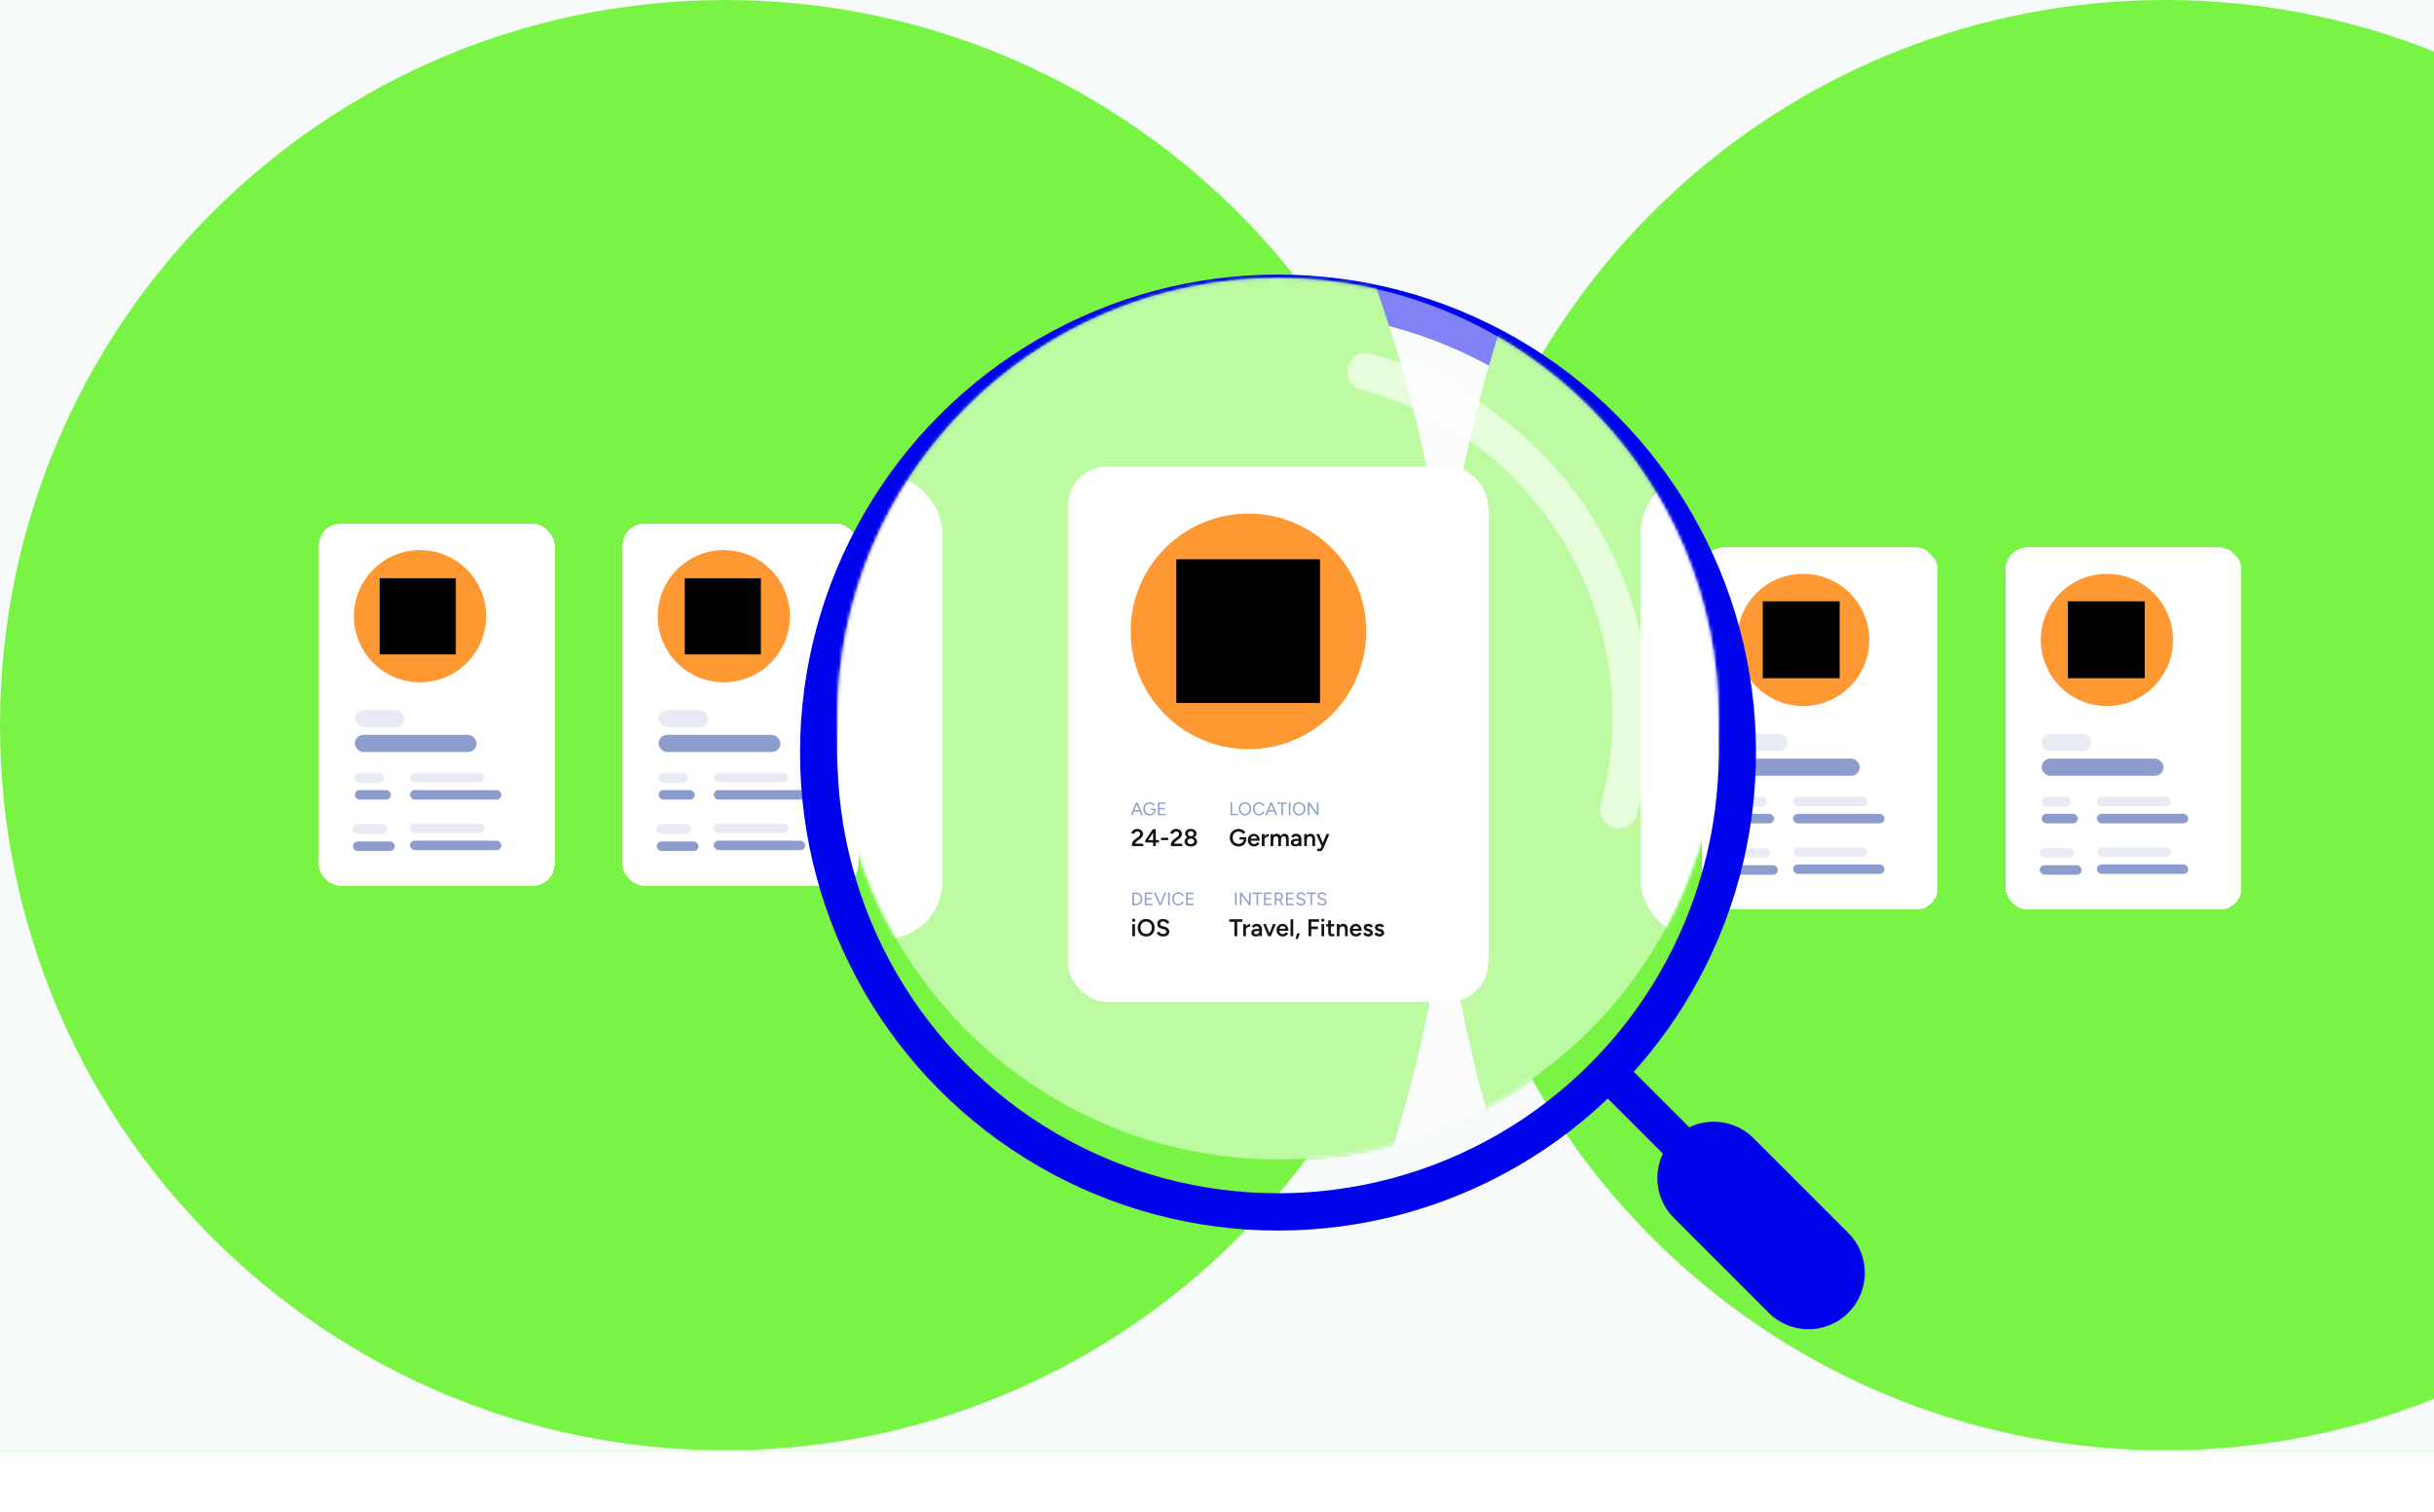 <svg width="718" height="446" viewBox="0 0 718 446" fill="none" xmlns="http://www.w3.org/2000/svg">
<rect width="718" height="428" fill="#7AF444"/>
<g filter="url(#filter0_d_1662_6252)">
<rect x="94" y="152" width="69.614" height="106.864" rx="6.502" fill="white" shape-rendering="crispEdges"/>
<circle cx="123.902" cy="179.302" r="19.5" fill="#FD9833"/>
<path d="M111.996 190.567H134.458V168.106H111.996V190.567Z" fill="black"/>
<rect opacity="0.2" x="104.66" y="207.012" width="14.598" height="5.053" rx="2.527" fill="#8C9CCC"/>
<rect x="104.66" y="214.311" width="35.932" height="5.053" rx="2.527" fill="#8C9CCC"/>
<rect opacity="0.2" x="104.66" y="225.54" width="8.626" height="2.986" rx="1.493" fill="#8C9CCC"/>
<rect x="104.66" y="230.593" width="10.668" height="2.807" rx="1.404" fill="#8C9CCC"/>
<rect opacity="0.2" x="120.945" y="225.54" width="21.896" height="2.807" rx="1.404" fill="#8C9CCC"/>
<rect x="120.945" y="230.593" width="26.949" height="2.807" rx="1.404" fill="#8C9CCC"/>
<rect opacity="0.2" x="120.945" y="240.454" width="21.896" height="2.807" rx="1.404" fill="#8C9CCC"/>
<rect x="120.945" y="245.507" width="26.949" height="2.807" rx="1.404" fill="#8C9CCC"/>
<rect opacity="0.2" x="104.098" y="240.699" width="10.106" height="2.807" rx="1.404" fill="#8C9CCC"/>
<rect x="104.098" y="245.752" width="12.352" height="2.807" rx="1.404" fill="#8C9CCC"/>
</g>
<g filter="url(#filter1_d_1662_6252)">
<rect x="183.613" y="152" width="69.614" height="106.864" rx="6.502" fill="white" shape-rendering="crispEdges"/>
<circle cx="213.516" cy="179.302" r="19.5" fill="#FD9833"/>
<path d="M201.992 190.572H224.454V168.111H201.992V190.572Z" fill="black"/>
<rect opacity="0.2" x="194.273" y="207.012" width="14.598" height="5.053" rx="2.527" fill="#8C9CCC"/>
<rect x="194.273" y="214.311" width="35.932" height="5.053" rx="2.527" fill="#8C9CCC"/>
<rect opacity="0.2" x="194.273" y="225.54" width="8.626" height="2.986" rx="1.493" fill="#8C9CCC"/>
<rect x="194.273" y="230.593" width="10.668" height="2.807" rx="1.404" fill="#8C9CCC"/>
<rect opacity="0.2" x="210.559" y="225.54" width="21.896" height="2.807" rx="1.404" fill="#8C9CCC"/>
<rect x="210.559" y="230.593" width="26.949" height="2.807" rx="1.404" fill="#8C9CCC"/>
<rect opacity="0.2" x="210.559" y="240.454" width="21.896" height="2.807" rx="1.404" fill="#8C9CCC"/>
<rect x="210.559" y="245.507" width="26.949" height="2.807" rx="1.404" fill="#8C9CCC"/>
<rect opacity="0.2" x="193.711" y="240.699" width="10.106" height="2.807" rx="1.404" fill="#8C9CCC"/>
<rect x="193.711" y="245.752" width="12.352" height="2.807" rx="1.404" fill="#8C9CCC"/>
</g>
<path fill-rule="evenodd" clip-rule="evenodd" d="M718 0H0V213.851C0.035 95.739 95.794 0.001 213.914 0.001C323.357 0.001 413.604 82.189 426.3 188.212C438.997 82.189 529.243 0.001 638.686 0.001C666.709 0.001 693.474 5.389 718 15.186V0ZM718 412.643C693.474 422.441 666.709 427.829 638.686 427.829C529.243 427.829 438.997 345.641 426.3 239.618C413.604 345.641 323.357 427.829 213.914 427.829C95.794 427.829 0.035 332.091 0 213.979V428H718V412.643Z" fill="#F7FAFA"/>
<g filter="url(#filter2_d_1662_6252)">
<g filter="url(#filter3_d_1662_6252)">
<rect x="502" y="152" width="69.614" height="106.874" rx="6.502" fill="white" shape-rendering="crispEdges"/>
<circle cx="531.902" cy="179.302" r="19.5" fill="#FD9833"/>
<path d="M519.996 190.587H542.671V167.913H519.996V190.587Z" fill="black"/>
<rect opacity="0.2" x="512.66" y="207.022" width="14.598" height="5.053" rx="2.527" fill="#8C9CCC"/>
<rect x="512.66" y="214.321" width="35.932" height="5.053" rx="2.527" fill="#8C9CCC"/>
<rect opacity="0.2" x="512.66" y="225.55" width="8.626" height="2.986" rx="1.493" fill="#8C9CCC"/>
<rect x="512.66" y="230.603" width="10.668" height="2.807" rx="1.404" fill="#8C9CCC"/>
<rect opacity="0.2" x="528.945" y="225.55" width="21.896" height="2.807" rx="1.404" fill="#8C9CCC"/>
<rect x="528.945" y="230.603" width="26.949" height="2.807" rx="1.404" fill="#8C9CCC"/>
<rect opacity="0.2" x="528.945" y="240.464" width="21.896" height="2.807" rx="1.404" fill="#8C9CCC"/>
<rect x="528.945" y="245.517" width="26.949" height="2.807" rx="1.404" fill="#8C9CCC"/>
<rect opacity="0.2" x="512.098" y="240.709" width="10.106" height="2.807" rx="1.404" fill="#8C9CCC"/>
<rect x="512.098" y="245.762" width="12.352" height="2.807" rx="1.404" fill="#8C9CCC"/>
</g>
<g filter="url(#filter4_d_1662_6252)">
<rect x="591.613" y="152.005" width="69.614" height="106.864" rx="6.502" fill="white" shape-rendering="crispEdges"/>
<circle cx="621.516" cy="179.307" r="19.5" fill="#FD9833"/>
<path d="M609.992 190.587H632.667V167.913H609.992V190.587Z" fill="black"/>
<rect opacity="0.2" x="602.273" y="207.017" width="14.598" height="5.053" rx="2.527" fill="#8C9CCC"/>
<rect x="602.273" y="214.316" width="35.932" height="5.053" rx="2.527" fill="#8C9CCC"/>
<rect opacity="0.2" x="602.273" y="225.545" width="8.626" height="2.986" rx="1.493" fill="#8C9CCC"/>
<rect x="602.273" y="230.598" width="10.668" height="2.807" rx="1.404" fill="#8C9CCC"/>
<rect opacity="0.2" x="618.559" y="225.545" width="21.896" height="2.807" rx="1.404" fill="#8C9CCC"/>
<rect x="618.559" y="230.598" width="26.949" height="2.807" rx="1.404" fill="#8C9CCC"/>
<rect opacity="0.2" x="618.559" y="240.459" width="21.896" height="2.807" rx="1.404" fill="#8C9CCC"/>
<rect x="618.559" y="245.512" width="26.949" height="2.807" rx="1.404" fill="#8C9CCC"/>
<rect opacity="0.2" x="601.711" y="240.704" width="10.106" height="2.807" rx="1.404" fill="#8C9CCC"/>
<rect x="601.711" y="245.757" width="12.352" height="2.807" rx="1.404" fill="#8C9CCC"/>
</g>
<g filter="url(#filter5_d_1662_6252)">
<path d="M530.5 355.5L474 299" stroke="#0004ED" stroke-width="11"/>
<path fill-rule="evenodd" clip-rule="evenodd" d="M545.24 370.24C538.744 376.735 528.214 376.735 521.719 370.24L493.76 342.281C487.265 335.786 487.265 325.256 493.76 318.76C500.256 312.265 510.786 312.265 517.281 318.76L545.24 346.719C551.735 353.214 551.735 363.744 545.24 370.24Z" fill="#0004ED"/>
<circle cx="377" cy="205" r="135.5" stroke="#0004ED" stroke-width="11"/>
</g>
<mask id="mask0_1662_6252" style="mask-type:alpha" maskUnits="userSpaceOnUse" x="247" y="75" width="260" height="260">
<circle cx="377" cy="205" r="130" fill="white"/>
</mask>
<g mask="url(#mask0_1662_6252)">
<ellipse cx="822.226" cy="211.914" rx="398.773" ry="398.773" transform="rotate(-90 822.226 211.914)" fill="#7AF444"/>
<ellipse cx="30.375" cy="211.914" rx="398.773" ry="398.773" transform="rotate(-90 30.375 211.914)" fill="#7AF444"/>
<rect x="244" y="133" width="34" height="137" rx="17" fill="white"/>
<rect x="484" y="133" width="34" height="137" rx="17" fill="white"/>
</g>
<path opacity="0.5" d="M507 205C507 276.797 448.797 335 377 335C305.203 335 247 276.797 247 205C247 133.203 305.203 75 377 75C448.797 75 507 133.203 507 205Z" fill="white"/>
<g filter="url(#filter6_d_1662_6252)">
<rect x="315" y="126.212" width="123.995" height="157.931" rx="11.58" fill="white" shape-rendering="crispEdges"/>
<circle cx="368.268" cy="174.849" r="34.741" fill="#FD9833"/>
<path d="M346.996 195.967H389.388V153.576H346.996V195.967Z" fill="black"/>
<path d="M336.62 229.065L335.116 225.32H335.571L337.096 229.065H336.62ZM333.575 229.065L335.1 225.32H335.56L334.057 229.065H333.575ZM334.298 228.001V227.594H336.379V228.001H334.298ZM339.211 229.129C338.829 229.129 338.492 229.047 338.2 228.883C337.907 228.716 337.677 228.487 337.51 228.198C337.346 227.906 337.264 227.573 337.264 227.198C337.264 226.816 337.346 226.481 337.51 226.192C337.677 225.9 337.907 225.671 338.2 225.507C338.492 225.34 338.829 225.256 339.211 225.256C339.411 225.256 339.605 225.29 339.794 225.358C339.983 225.422 340.156 225.511 340.313 225.625C340.47 225.739 340.597 225.869 340.693 226.016L340.334 226.262C340.263 226.148 340.167 226.046 340.046 225.957C339.924 225.864 339.791 225.793 339.644 225.743C339.502 225.693 339.357 225.668 339.211 225.668C338.922 225.668 338.665 225.734 338.441 225.866C338.216 225.994 338.039 226.173 337.911 226.401C337.782 226.629 337.718 226.895 337.718 227.198C337.718 227.49 337.781 227.753 337.906 227.984C338.034 228.213 338.21 228.393 338.435 228.525C338.663 228.657 338.922 228.723 339.211 228.723C339.453 228.723 339.667 228.673 339.853 228.573C340.042 228.47 340.19 228.329 340.297 228.15C340.404 227.968 340.458 227.76 340.458 227.524L340.891 227.492C340.891 227.82 340.82 228.108 340.677 228.354C340.534 228.596 340.336 228.787 340.083 228.926C339.83 229.062 339.539 229.129 339.211 229.129ZM339.537 227.546V227.155H340.891V227.508L340.677 227.546H339.537ZM341.58 229.065V225.32H343.795V225.732H342.035V226.941H343.64V227.348H342.035V228.653H343.805V229.065H341.58Z" fill="#8C9CCC"/>
<path d="M333.913 238.199V237.564C333.913 237.416 333.951 237.264 334.027 237.107C334.103 236.946 334.21 236.784 334.348 236.622C334.49 236.46 334.657 236.308 334.847 236.166L335.717 235.538C335.827 235.462 335.927 235.374 336.017 235.274C336.112 235.174 336.188 235.069 336.245 234.96C336.302 234.846 336.331 234.734 336.331 234.625C336.331 234.487 336.295 234.361 336.224 234.247C336.157 234.133 336.06 234.042 335.931 233.976C335.808 233.909 335.655 233.876 335.475 233.876C335.313 233.876 335.168 233.909 335.04 233.976C334.916 234.037 334.814 234.121 334.733 234.225C334.652 234.33 334.595 234.444 334.562 234.568L333.713 234.411C333.76 234.182 333.86 233.971 334.012 233.776C334.169 233.576 334.369 233.417 334.612 233.298C334.859 233.179 335.139 233.12 335.453 233.12C335.805 233.12 336.11 233.184 336.366 233.312C336.628 233.441 336.828 233.619 336.966 233.847C337.108 234.071 337.18 234.328 337.18 234.618C337.18 234.912 337.099 235.179 336.937 235.417C336.78 235.65 336.559 235.873 336.274 236.087L335.475 236.679C335.318 236.793 335.189 236.917 335.09 237.05C334.99 237.179 334.921 237.316 334.883 237.464H337.244V238.199H333.913ZM340.149 238.199V237.129H337.838V236.472L340.071 233.205H340.941V236.408H341.868V237.129H340.941V238.199H340.149ZM338.715 236.408H340.149V234.304L338.715 236.408ZM342.481 236.422V235.73H344.621V236.422H342.481ZM345.4 238.199V237.564C345.4 237.416 345.438 237.264 345.514 237.107C345.59 236.946 345.697 236.784 345.835 236.622C345.978 236.46 346.144 236.308 346.334 236.166L347.205 235.538C347.314 235.462 347.414 235.374 347.504 235.274C347.599 235.174 347.675 235.069 347.732 234.96C347.79 234.846 347.818 234.734 347.818 234.625C347.818 234.487 347.782 234.361 347.711 234.247C347.645 234.133 347.547 234.042 347.419 233.976C347.295 233.909 347.143 233.876 346.962 233.876C346.8 233.876 346.655 233.909 346.527 233.976C346.403 234.037 346.301 234.121 346.22 234.225C346.139 234.33 346.082 234.444 346.049 234.568L345.2 234.411C345.248 234.182 345.348 233.971 345.5 233.776C345.657 233.576 345.856 233.417 346.099 233.298C346.346 233.179 346.627 233.12 346.941 233.12C347.293 233.12 347.597 233.184 347.854 233.312C348.115 233.441 348.315 233.619 348.453 233.847C348.596 234.071 348.667 234.328 348.667 234.618C348.667 234.912 348.586 235.179 348.424 235.417C348.267 235.65 348.046 235.873 347.761 236.087L346.962 236.679C346.805 236.793 346.677 236.917 346.577 237.05C346.477 237.179 346.408 237.316 346.37 237.464H348.731V238.199H345.4ZM351.273 238.284C350.888 238.284 350.557 238.227 350.281 238.113C350.005 237.994 349.794 237.832 349.646 237.628C349.499 237.419 349.425 237.176 349.425 236.9C349.425 236.605 349.499 236.349 349.646 236.13C349.794 235.906 350.005 235.733 350.281 235.609C350.557 235.481 350.888 235.419 351.273 235.424C351.658 235.419 351.988 235.481 352.264 235.609C352.54 235.733 352.752 235.906 352.899 236.13C353.051 236.349 353.127 236.605 353.127 236.9C353.127 237.176 353.051 237.419 352.899 237.628C352.752 237.832 352.54 237.994 352.264 238.113C351.988 238.227 351.658 238.284 351.273 238.284ZM351.273 237.585C351.568 237.585 351.81 237.511 352 237.364C352.191 237.217 352.286 237.029 352.286 236.8C352.286 236.558 352.191 236.361 352 236.208C351.81 236.056 351.568 235.98 351.273 235.98C351.078 235.98 350.904 236.013 350.752 236.08C350.605 236.147 350.486 236.244 350.395 236.372C350.31 236.496 350.267 236.639 350.267 236.8C350.267 236.953 350.31 237.088 350.395 237.207C350.486 237.326 350.605 237.419 350.752 237.485C350.904 237.552 351.078 237.585 351.273 237.585ZM351.273 235.795C350.93 235.795 350.633 235.74 350.381 235.631C350.129 235.516 349.934 235.362 349.796 235.167C349.663 234.967 349.596 234.737 349.596 234.475C349.596 234.209 349.663 233.973 349.796 233.769C349.934 233.564 350.129 233.405 350.381 233.291C350.633 233.177 350.93 233.12 351.273 233.12C351.615 233.12 351.912 233.177 352.164 233.291C352.416 233.405 352.611 233.564 352.749 233.769C352.887 233.973 352.956 234.209 352.956 234.475C352.956 234.737 352.887 234.967 352.749 235.167C352.611 235.362 352.416 235.516 352.164 235.631C351.912 235.74 351.615 235.795 351.273 235.795ZM351.273 235.288C351.525 235.288 351.732 235.222 351.893 235.088C352.06 234.951 352.143 234.777 352.143 234.568C352.143 234.339 352.06 234.154 351.893 234.011C351.732 233.869 351.525 233.797 351.273 233.797C351.021 233.797 350.814 233.869 350.652 234.011C350.49 234.154 350.41 234.339 350.41 234.568C350.41 234.777 350.49 234.951 350.652 235.088C350.814 235.222 351.021 235.288 351.273 235.288Z" fill="#141414"/>
<path d="M362.998 229.065V225.32H363.452V228.653H365.218V229.065H362.998ZM367.277 229.129C366.917 229.129 366.598 229.047 366.32 228.883C366.041 228.719 365.824 228.491 365.667 228.198C365.51 227.906 365.432 227.571 365.432 227.193C365.432 226.811 365.508 226.476 365.662 226.187C365.819 225.894 366.034 225.666 366.309 225.502C366.584 225.338 366.901 225.256 367.261 225.256C367.622 225.256 367.939 225.34 368.214 225.507C368.492 225.671 368.708 225.9 368.861 226.192C369.014 226.481 369.091 226.815 369.091 227.193C369.091 227.571 369.014 227.906 368.861 228.198C368.708 228.491 368.494 228.719 368.219 228.883C367.948 229.047 367.634 229.129 367.277 229.129ZM367.277 228.717C367.545 228.717 367.78 228.653 367.984 228.525C368.187 228.393 368.346 228.213 368.46 227.984C368.577 227.756 368.636 227.492 368.636 227.193C368.636 226.897 368.577 226.634 368.46 226.406C368.342 226.174 368.18 225.994 367.973 225.866C367.77 225.734 367.532 225.668 367.261 225.668C366.994 225.668 366.757 225.734 366.55 225.866C366.343 225.994 366.181 226.174 366.063 226.406C365.945 226.634 365.886 226.897 365.886 227.193C365.886 227.492 365.945 227.756 366.063 227.984C366.181 228.213 366.345 228.393 366.555 228.525C366.766 228.653 367.006 228.717 367.277 228.717ZM371.415 229.129C371.058 229.129 370.743 229.047 370.468 228.883C370.193 228.716 369.978 228.487 369.821 228.198C369.664 227.906 369.585 227.571 369.585 227.193C369.585 226.815 369.662 226.481 369.815 226.192C369.972 225.9 370.186 225.671 370.457 225.507C370.732 225.34 371.046 225.256 371.399 225.256C371.624 225.256 371.839 225.297 372.046 225.379C372.253 225.457 372.439 225.57 372.603 225.716C372.767 225.859 372.893 226.025 372.982 226.214L372.592 226.412C372.521 226.262 372.423 226.132 372.298 226.021C372.173 225.91 372.034 225.825 371.88 225.764C371.727 225.7 371.567 225.668 371.399 225.668C371.138 225.668 370.905 225.734 370.698 225.866C370.491 225.994 370.329 226.173 370.211 226.401C370.097 226.629 370.04 226.893 370.04 227.193C370.04 227.492 370.099 227.758 370.217 227.99C370.334 228.222 370.496 228.404 370.703 228.536C370.914 228.664 371.151 228.728 371.415 228.728C371.586 228.728 371.748 228.694 371.902 228.626C372.055 228.555 372.192 228.459 372.314 228.338C372.439 228.216 372.537 228.077 372.608 227.92L373.004 228.118C372.911 228.314 372.783 228.489 372.619 228.643C372.458 228.796 372.273 228.915 372.062 229.001C371.855 229.087 371.64 229.129 371.415 229.129ZM376.287 229.065L374.784 225.32H375.239L376.763 229.065H376.287ZM373.243 229.065L374.768 225.32H375.228L373.725 229.065H373.243ZM373.965 228.001V227.594H376.046V228.001H373.965ZM377.994 229.065V225.732H376.801V225.32H379.637V225.732H378.444V229.065H377.994ZM380.192 229.065V225.32H380.647V229.065H380.192ZM383.239 229.129C382.878 229.129 382.559 229.047 382.281 228.883C382.003 228.719 381.785 228.491 381.628 228.198C381.471 227.906 381.393 227.571 381.393 227.193C381.393 226.811 381.47 226.476 381.623 226.187C381.78 225.894 381.996 225.666 382.27 225.502C382.545 225.338 382.862 225.256 383.223 225.256C383.583 225.256 383.9 225.34 384.175 225.507C384.453 225.671 384.669 225.9 384.822 226.192C384.976 226.481 385.052 226.815 385.052 227.193C385.052 227.571 384.976 227.906 384.822 228.198C384.669 228.491 384.455 228.719 384.18 228.883C383.909 229.047 383.595 229.129 383.239 229.129ZM383.239 228.717C383.506 228.717 383.742 228.653 383.945 228.525C384.148 228.393 384.307 228.213 384.421 227.984C384.539 227.756 384.598 227.492 384.598 227.193C384.598 226.897 384.539 226.634 384.421 226.406C384.303 226.174 384.141 225.994 383.934 225.866C383.731 225.734 383.494 225.668 383.223 225.668C382.955 225.668 382.718 225.734 382.511 225.866C382.304 225.994 382.142 226.174 382.024 226.406C381.907 226.634 381.848 226.897 381.848 227.193C381.848 227.492 381.907 227.756 382.024 227.984C382.142 228.213 382.306 228.393 382.516 228.525C382.727 228.653 382.968 228.717 383.239 228.717ZM385.798 229.065V225.32H386.258L388.489 228.327V225.32H388.944V229.065H388.489L386.253 226.042V229.065H385.798Z" fill="#8C9CCC"/>
<path d="M365.382 238.284C364.878 238.284 364.428 238.175 364.034 237.956C363.644 237.733 363.337 237.428 363.113 237.043C362.89 236.653 362.778 236.208 362.778 235.709C362.778 235.2 362.89 234.753 363.113 234.368C363.337 233.978 363.644 233.674 364.034 233.455C364.428 233.231 364.878 233.12 365.382 233.12C365.672 233.12 365.943 233.165 366.195 233.255C366.452 233.346 366.683 233.469 366.887 233.626C367.092 233.778 367.258 233.957 367.386 234.161L366.716 234.589C366.625 234.451 366.509 234.328 366.366 234.218C366.224 234.109 366.067 234.026 365.896 233.968C365.729 233.907 365.558 233.876 365.382 233.876C365.039 233.876 364.735 233.954 364.469 234.111C364.207 234.268 364 234.484 363.848 234.76C363.696 235.031 363.62 235.348 363.62 235.709C363.62 236.061 363.694 236.375 363.841 236.651C363.993 236.926 364.203 237.143 364.469 237.3C364.74 237.457 365.051 237.535 365.403 237.535C365.679 237.535 365.926 237.478 366.145 237.364C366.364 237.25 366.535 237.091 366.659 236.886C366.787 236.682 366.851 236.446 366.851 236.18L367.643 236.08C367.643 236.532 367.546 236.924 367.351 237.257C367.16 237.585 366.894 237.84 366.552 238.02C366.214 238.196 365.824 238.284 365.382 238.284ZM365.653 236.244V235.574H367.643V236.13L367.201 236.244H365.653ZM369.883 238.284C369.536 238.284 369.227 238.206 368.956 238.049C368.689 237.887 368.478 237.666 368.321 237.385C368.169 237.105 368.093 236.781 368.093 236.415C368.093 236.049 368.171 235.726 368.328 235.445C368.485 235.165 368.699 234.946 368.97 234.789C369.246 234.627 369.56 234.546 369.912 234.546C370.23 234.546 370.518 234.63 370.775 234.796C371.032 234.958 371.234 235.193 371.381 235.502C371.533 235.811 371.609 236.18 371.609 236.608H368.806L368.913 236.508C368.913 236.727 368.96 236.917 369.056 237.079C369.151 237.236 369.277 237.357 369.434 237.442C369.591 237.528 369.764 237.571 369.954 237.571C370.173 237.571 370.354 237.523 370.497 237.428C370.639 237.328 370.751 237.2 370.832 237.043L371.538 237.343C371.438 237.533 371.31 237.699 371.153 237.842C371.001 237.985 370.818 238.094 370.604 238.17C370.394 238.246 370.154 238.284 369.883 238.284ZM368.963 236.094L368.849 235.994H370.86L370.753 236.094C370.753 235.899 370.711 235.74 370.625 235.616C370.539 235.488 370.43 235.393 370.297 235.331C370.168 235.264 370.033 235.231 369.89 235.231C369.748 235.231 369.605 235.264 369.462 235.331C369.32 235.393 369.201 235.488 369.106 235.616C369.01 235.74 368.963 235.899 368.963 236.094ZM372.749 236.301C372.749 235.916 372.823 235.6 372.97 235.352C373.118 235.105 373.308 234.922 373.541 234.803C373.779 234.679 374.026 234.618 374.283 234.618V235.381C374.064 235.381 373.857 235.412 373.662 235.474C373.472 235.531 373.317 235.626 373.199 235.759C373.08 235.892 373.02 236.068 373.02 236.287L372.749 236.301ZM372.221 238.199V234.632H373.02V238.199H372.221ZM374.813 238.199V234.632H375.562L375.597 235.11C375.707 234.924 375.847 234.784 376.018 234.689C376.189 234.594 376.384 234.546 376.603 234.546C376.889 234.546 377.131 234.611 377.331 234.739C377.531 234.867 377.676 235.062 377.766 235.324C377.871 235.072 378.018 234.879 378.208 234.746C378.398 234.613 378.622 234.546 378.879 234.546C379.293 234.546 379.611 234.679 379.835 234.946C380.058 235.207 380.168 235.612 380.163 236.158V238.199H379.371V236.372C379.371 236.087 379.34 235.868 379.278 235.716C379.216 235.559 379.133 235.45 379.029 235.388C378.924 235.326 378.803 235.295 378.665 235.295C378.417 235.291 378.225 235.379 378.087 235.559C377.954 235.74 377.887 235.999 377.887 236.337V238.199H377.088V236.372C377.088 236.087 377.057 235.868 376.996 235.716C376.938 235.559 376.858 235.45 376.753 235.388C376.648 235.326 376.527 235.295 376.389 235.295C376.142 235.291 375.949 235.379 375.811 235.559C375.678 235.74 375.612 235.999 375.612 236.337V238.199H374.813ZM383.154 238.199L383.118 237.528V236.365C383.118 236.123 383.092 235.921 383.039 235.759C382.992 235.593 382.911 235.467 382.797 235.381C382.687 235.291 382.54 235.245 382.355 235.245C382.183 235.245 382.034 235.281 381.905 235.352C381.777 235.424 381.667 235.535 381.577 235.688L380.878 235.431C380.954 235.274 381.054 235.129 381.178 234.996C381.306 234.858 381.465 234.748 381.656 234.668C381.85 234.587 382.084 234.546 382.355 234.546C382.702 234.546 382.992 234.615 383.225 234.753C383.458 234.886 383.629 235.079 383.738 235.331C383.853 235.583 383.91 235.887 383.91 236.244L383.888 238.199H383.154ZM382.126 238.284C381.698 238.284 381.365 238.189 381.128 237.999C380.895 237.809 380.778 237.54 380.778 237.193C380.778 236.822 380.902 236.539 381.149 236.344C381.401 236.149 381.751 236.051 382.198 236.051H383.154V236.665H382.454C382.136 236.665 381.912 236.71 381.784 236.8C381.656 236.886 381.591 237.01 381.591 237.171C381.591 237.309 381.646 237.419 381.755 237.5C381.87 237.576 382.026 237.614 382.226 237.614C382.407 237.614 382.564 237.573 382.697 237.492C382.83 237.412 382.932 237.305 383.004 237.171C383.08 237.038 383.118 236.888 383.118 236.722H383.353C383.353 237.207 383.256 237.59 383.061 237.87C382.866 238.146 382.554 238.284 382.126 238.284ZM384.719 238.199V234.632H385.468L385.518 235.288V238.199H384.719ZM387.137 238.199V236.372H387.936V238.199H387.137ZM387.137 236.372C387.137 236.087 387.104 235.868 387.037 235.716C386.975 235.559 386.885 235.45 386.766 235.388C386.652 235.326 386.516 235.295 386.359 235.295C386.093 235.291 385.886 235.379 385.739 235.559C385.591 235.74 385.518 235.999 385.518 236.337H385.218C385.218 235.961 385.273 235.64 385.382 235.374C385.491 235.103 385.648 234.898 385.853 234.76C386.057 234.618 386.3 234.546 386.581 234.546C386.866 234.546 387.108 234.603 387.308 234.718C387.513 234.832 387.667 235.01 387.772 235.253C387.881 235.49 387.936 235.802 387.936 236.187V236.372H387.137ZM389.225 239.711C389.111 239.711 388.983 239.689 388.84 239.647C388.702 239.604 388.569 239.549 388.44 239.483L388.74 238.833C388.83 238.876 388.914 238.91 388.99 238.933C389.066 238.962 389.128 238.976 389.175 238.976C389.289 238.976 389.384 238.945 389.461 238.883C389.541 238.826 389.606 238.741 389.653 238.627L390.074 237.642L391.28 234.632H392.15L390.495 238.577C390.395 238.805 390.293 239.005 390.188 239.176C390.088 239.347 389.962 239.478 389.81 239.568C389.658 239.663 389.463 239.711 389.225 239.711ZM389.86 238.199L388.262 234.632H389.132L390.374 237.635L390.63 238.199H389.86Z" fill="#141414"/>
<path d="M334.025 255.63V251.885H335.164C335.518 251.885 335.828 251.965 336.095 252.126C336.366 252.283 336.579 252.502 336.732 252.784C336.885 253.066 336.962 253.39 336.962 253.758C336.962 254.122 336.885 254.444 336.732 254.726C336.579 255.008 336.366 255.229 336.095 255.389C335.828 255.55 335.518 255.63 335.164 255.63H334.025ZM334.48 255.213H335.164C335.353 255.213 335.528 255.177 335.689 255.106C335.849 255.031 335.99 254.926 336.111 254.79C336.236 254.655 336.333 254.5 336.4 254.325C336.472 254.146 336.507 253.957 336.507 253.758C336.507 253.558 336.472 253.371 336.4 253.196C336.333 253.018 336.236 252.861 336.111 252.725C335.99 252.59 335.849 252.486 335.689 252.415C335.528 252.34 335.353 252.303 335.164 252.303H334.48V255.213ZM337.708 255.63V251.885H339.923V252.297H338.163V253.506H339.768V253.913H338.163V255.218H339.934V255.63H337.708ZM342.025 255.63L343.555 251.885H344.031L342.479 255.63H342.025ZM341.977 255.63L340.425 251.885H340.901L342.426 255.63H341.977ZM344.584 255.63V251.885H345.039V255.63H344.584ZM347.615 255.694C347.258 255.694 346.942 255.612 346.668 255.448C346.393 255.281 346.177 255.052 346.02 254.764C345.863 254.471 345.785 254.136 345.785 253.758C345.785 253.38 345.862 253.046 346.015 252.757C346.172 252.465 346.386 252.237 346.657 252.072C346.932 251.905 347.246 251.821 347.599 251.821C347.823 251.821 348.039 251.862 348.246 251.944C348.453 252.023 348.638 252.135 348.802 252.281C348.966 252.424 349.093 252.59 349.182 252.779L348.792 252.977C348.72 252.827 348.622 252.697 348.497 252.586C348.373 252.475 348.234 252.39 348.08 252.329C347.927 252.265 347.766 252.233 347.599 252.233C347.338 252.233 347.105 252.299 346.898 252.431C346.691 252.559 346.529 252.738 346.411 252.966C346.297 253.194 346.24 253.458 346.24 253.758C346.24 254.057 346.299 254.323 346.416 254.555C346.534 254.787 346.696 254.969 346.903 255.101C347.114 255.229 347.351 255.293 347.615 255.293C347.786 255.293 347.948 255.259 348.102 255.192C348.255 255.12 348.392 255.024 348.513 254.903C348.638 254.781 348.736 254.642 348.808 254.485L349.204 254.683C349.111 254.879 348.983 255.054 348.818 255.208C348.658 255.361 348.472 255.48 348.262 255.566C348.055 255.652 347.839 255.694 347.615 255.694ZM349.892 255.63V251.885H352.107V252.297H350.347V253.506H351.952V253.913H350.347V255.218H352.118V255.63H349.892Z" fill="#8C9CCC"/>
<path d="M334.02 264.764V261.197H334.811V264.764H334.02ZM334.419 260.519C334.291 260.519 334.179 260.474 334.084 260.384C333.993 260.289 333.948 260.177 333.948 260.048C333.948 259.92 333.993 259.811 334.084 259.72C334.179 259.63 334.291 259.585 334.419 259.585C334.547 259.585 334.657 259.63 334.747 259.72C334.842 259.811 334.89 259.92 334.89 260.048C334.89 260.177 334.842 260.289 334.747 260.384C334.657 260.474 334.547 260.519 334.419 260.519ZM338.121 264.849C337.627 264.849 337.189 264.74 336.809 264.521C336.428 264.302 336.129 263.998 335.91 263.608C335.696 263.218 335.589 262.771 335.589 262.267C335.589 261.763 335.696 261.318 335.91 260.933C336.129 260.543 336.426 260.239 336.802 260.02C337.177 259.796 337.61 259.685 338.1 259.685C338.594 259.685 339.03 259.796 339.405 260.02C339.786 260.239 340.081 260.543 340.29 260.933C340.504 261.318 340.611 261.763 340.611 262.267C340.611 262.771 340.504 263.218 340.29 263.608C340.081 263.998 339.788 264.302 339.412 264.521C339.041 264.74 338.611 264.849 338.121 264.849ZM338.121 264.093C338.445 264.093 338.73 264.015 338.977 263.858C339.225 263.701 339.417 263.487 339.555 263.216C339.698 262.94 339.769 262.624 339.769 262.267C339.769 261.915 339.698 261.601 339.555 261.325C339.412 261.049 339.215 260.835 338.963 260.683C338.716 260.526 338.428 260.448 338.1 260.448C337.776 260.448 337.489 260.526 337.237 260.683C336.989 260.835 336.792 261.049 336.645 261.325C336.502 261.596 336.431 261.91 336.431 262.267C336.431 262.624 336.502 262.94 336.645 263.216C336.792 263.487 336.992 263.701 337.244 263.858C337.501 264.015 337.793 264.093 338.121 264.093ZM343.13 264.849C342.869 264.849 342.629 264.818 342.41 264.756C342.196 264.695 342.006 264.609 341.839 264.5C341.678 264.39 341.542 264.269 341.433 264.136C341.328 263.998 341.254 263.855 341.211 263.708L342.025 263.458C342.087 263.634 342.208 263.789 342.388 263.922C342.569 264.055 342.793 264.124 343.059 264.129C343.368 264.129 343.613 264.064 343.794 263.936C343.974 263.808 344.065 263.639 344.065 263.43C344.065 263.239 343.989 263.085 343.837 262.966C343.684 262.842 343.48 262.747 343.223 262.681L342.61 262.524C342.377 262.462 342.165 262.371 341.975 262.253C341.789 262.134 341.642 261.984 341.532 261.803C341.428 261.622 341.376 261.408 341.376 261.161C341.376 260.695 341.528 260.334 341.832 260.077C342.136 259.815 342.572 259.685 343.138 259.685C343.456 259.685 343.734 259.734 343.972 259.834C344.215 259.929 344.414 260.063 344.571 260.234C344.728 260.4 344.845 260.591 344.921 260.805L344.122 261.061C344.051 260.871 343.927 260.714 343.751 260.591C343.575 260.467 343.356 260.405 343.095 260.405C342.824 260.405 342.61 260.469 342.453 260.598C342.301 260.726 342.224 260.904 342.224 261.133C342.224 261.318 342.284 261.463 342.403 261.568C342.526 261.668 342.693 261.744 342.902 261.796L343.516 261.946C343.963 262.055 344.31 262.243 344.557 262.509C344.804 262.776 344.928 263.071 344.928 263.394C344.928 263.679 344.859 263.931 344.721 264.15C344.583 264.369 344.379 264.54 344.108 264.664C343.841 264.787 343.516 264.849 343.13 264.849Z" fill="#141414"/>
<path d="M364.327 255.63V251.885H364.782V255.63H364.327ZM365.78 255.63V251.885H366.24L368.471 254.892V251.885H368.926V255.63H368.471L366.234 252.607V255.63H365.78ZM370.677 255.63V252.297H369.484V251.885H372.32V252.297H371.127V255.63H370.677ZM372.875 255.63V251.885H375.09V252.297H373.33V253.506H374.935V253.913H373.33V255.218H375.1V255.63H372.875ZM376.041 255.63V251.885H377.261C377.503 251.885 377.717 251.933 377.903 252.03C378.092 252.126 378.238 252.26 378.341 252.431C378.448 252.602 378.502 252.798 378.502 253.019C378.502 253.241 378.445 253.437 378.331 253.608C378.217 253.779 378.061 253.915 377.865 254.015C377.669 254.111 377.448 254.159 377.202 254.159H376.496V255.63H376.041ZM378.154 255.63L377.255 254.095L377.614 253.859L378.652 255.63H378.154ZM376.496 253.742H377.325C377.46 253.742 377.582 253.711 377.689 253.651C377.796 253.587 377.881 253.501 377.946 253.394C378.013 253.283 378.047 253.159 378.047 253.019C378.047 252.805 377.972 252.632 377.822 252.5C377.676 252.365 377.485 252.297 377.25 252.297H376.496V253.742ZM379.39 255.63V251.885H381.605V252.297H379.845V253.506H381.45V253.913H379.845V255.218H381.616V255.63H379.39ZM383.754 255.694C383.548 255.694 383.364 255.673 383.203 255.63C383.043 255.584 382.904 255.521 382.786 255.443C382.668 255.361 382.572 255.272 382.497 255.175C382.422 255.076 382.367 254.97 382.331 254.86L382.765 254.71C382.818 254.867 382.925 255.004 383.086 255.122C383.25 255.236 383.45 255.293 383.685 255.293C383.974 255.293 384.2 255.236 384.364 255.122C384.528 255.008 384.611 254.856 384.611 254.667C384.611 254.492 384.537 254.352 384.391 254.245C384.245 254.134 384.052 254.048 383.813 253.988L383.401 253.881C383.234 253.838 383.079 253.776 382.936 253.694C382.797 253.608 382.684 253.501 382.599 253.373C382.517 253.241 382.476 253.084 382.476 252.902C382.476 252.563 382.585 252.299 382.802 252.11C383.023 251.917 383.341 251.821 383.754 251.821C384.001 251.821 384.213 251.862 384.391 251.944C384.569 252.023 384.714 252.124 384.825 252.249C384.939 252.37 385.019 252.502 385.065 252.645L384.637 252.795C384.569 252.616 384.455 252.477 384.295 252.377C384.134 252.274 383.94 252.222 383.712 252.222C383.473 252.222 383.282 252.281 383.139 252.399C383 252.513 382.931 252.67 382.931 252.87C382.931 253.041 382.986 253.173 383.096 253.266C383.207 253.355 383.351 253.421 383.53 253.463L383.942 253.565C384.306 253.651 384.584 253.793 384.776 253.993C384.973 254.189 385.071 254.402 385.071 254.63C385.071 254.826 385.021 255.006 384.921 255.17C384.821 255.331 384.673 255.459 384.477 255.555C384.284 255.648 384.043 255.694 383.754 255.694ZM386.597 255.63V252.297H385.404V251.885H388.239V252.297H387.046V255.63H386.597ZM389.993 255.694C389.786 255.694 389.602 255.673 389.442 255.63C389.281 255.584 389.142 255.521 389.024 255.443C388.907 255.361 388.81 255.272 388.735 255.175C388.661 255.076 388.605 254.97 388.57 254.86L389.003 254.71C389.056 254.867 389.163 255.004 389.324 255.122C389.488 255.236 389.688 255.293 389.923 255.293C390.212 255.293 390.439 255.236 390.603 255.122C390.767 255.008 390.849 254.856 390.849 254.667C390.849 254.492 390.776 254.352 390.629 254.245C390.483 254.134 390.291 254.048 390.052 253.988L389.64 253.881C389.472 253.838 389.317 253.776 389.174 253.694C389.035 253.608 388.923 253.501 388.837 253.373C388.755 253.241 388.714 253.084 388.714 252.902C388.714 252.563 388.823 252.299 389.04 252.11C389.262 251.917 389.579 251.821 389.993 251.821C390.239 251.821 390.451 251.862 390.629 251.944C390.808 252.023 390.952 252.124 391.063 252.249C391.177 252.37 391.257 252.502 391.304 252.645L390.876 252.795C390.808 252.616 390.694 252.477 390.533 252.377C390.373 252.274 390.178 252.222 389.95 252.222C389.711 252.222 389.52 252.281 389.377 252.399C389.238 252.513 389.169 252.67 389.169 252.87C389.169 253.041 389.224 253.173 389.335 253.266C389.445 253.355 389.59 253.421 389.768 253.463L390.18 253.565C390.544 253.651 390.822 253.793 391.015 253.993C391.211 254.189 391.309 254.402 391.309 254.63C391.309 254.826 391.259 255.006 391.159 255.17C391.059 255.331 390.911 255.459 390.715 255.555C390.522 255.648 390.282 255.694 389.993 255.694Z" fill="#8C9CCC"/>
<path d="M364.134 264.764V260.526H362.601V259.77H366.495V260.526H364.962V264.764H364.134ZM367.268 262.866C367.268 262.481 367.341 262.165 367.489 261.917C367.636 261.67 367.826 261.487 368.059 261.368C368.297 261.244 368.544 261.183 368.801 261.183V261.946C368.583 261.946 368.376 261.977 368.181 262.039C367.99 262.096 367.836 262.191 367.717 262.324C367.598 262.457 367.539 262.633 367.539 262.852L367.268 262.866ZM366.74 264.764V261.197H367.539V264.764H366.74ZM371.507 264.764L371.471 264.093V262.93C371.471 262.688 371.445 262.486 371.393 262.324C371.345 262.157 371.264 262.031 371.15 261.946C371.041 261.855 370.893 261.81 370.708 261.81C370.537 261.81 370.387 261.846 370.258 261.917C370.13 261.989 370.021 262.1 369.93 262.253L369.231 261.996C369.307 261.839 369.407 261.694 369.531 261.561C369.659 261.423 369.819 261.313 370.009 261.233C370.204 261.152 370.437 261.111 370.708 261.111C371.055 261.111 371.345 261.18 371.578 261.318C371.811 261.451 371.982 261.644 372.092 261.896C372.206 262.148 372.263 262.452 372.263 262.809L372.242 264.764H371.507ZM370.48 264.849C370.052 264.849 369.719 264.754 369.481 264.564C369.248 264.374 369.131 264.105 369.131 263.758C369.131 263.387 369.255 263.104 369.502 262.909C369.754 262.714 370.104 262.616 370.551 262.616H371.507V263.23H370.808C370.489 263.23 370.266 263.275 370.137 263.365C370.009 263.451 369.945 263.575 369.945 263.736C369.945 263.874 369.999 263.984 370.109 264.064C370.223 264.141 370.38 264.179 370.579 264.179C370.76 264.179 370.917 264.138 371.05 264.057C371.183 263.976 371.286 263.869 371.357 263.736C371.433 263.603 371.471 263.453 371.471 263.287H371.707C371.707 263.772 371.609 264.155 371.414 264.435C371.219 264.711 370.908 264.849 370.48 264.849ZM374.137 264.764L375.528 261.197H376.355L374.886 264.764H374.137ZM374.08 264.764L372.603 261.197H373.424L374.822 264.764H374.08ZM378.348 264.849C378.001 264.849 377.692 264.771 377.421 264.614C377.154 264.452 376.943 264.231 376.786 263.95C376.633 263.67 376.557 263.346 376.557 262.98C376.557 262.614 376.636 262.291 376.793 262.01C376.95 261.729 377.164 261.511 377.435 261.354C377.711 261.192 378.025 261.111 378.376 261.111C378.695 261.111 378.983 261.194 379.24 261.361C379.496 261.523 379.698 261.758 379.846 262.067C379.998 262.376 380.074 262.745 380.074 263.173H377.271L377.378 263.073C377.378 263.292 377.425 263.482 377.52 263.644C377.616 263.801 377.742 263.922 377.898 264.007C378.055 264.093 378.229 264.136 378.419 264.136C378.638 264.136 378.819 264.088 378.961 263.993C379.104 263.893 379.216 263.765 379.297 263.608L380.003 263.908C379.903 264.098 379.775 264.264 379.618 264.407C379.465 264.55 379.282 264.659 379.068 264.735C378.859 264.811 378.619 264.849 378.348 264.849ZM377.428 262.659L377.314 262.559H379.325L379.218 262.659C379.218 262.464 379.175 262.305 379.09 262.181C379.004 262.053 378.895 261.958 378.762 261.896C378.633 261.829 378.498 261.796 378.355 261.796C378.212 261.796 378.07 261.829 377.927 261.896C377.784 261.958 377.665 262.053 377.57 262.181C377.475 262.305 377.428 262.464 377.428 262.659ZM380.686 264.764V259.77H381.485V264.764H380.686ZM382.165 265.584L382.593 263.965H383.435L382.793 265.584H382.165ZM385.991 264.764V259.77H389.094V260.526H386.818V261.924H388.766V262.681H386.818V264.764H385.991ZM389.813 264.764V261.197H390.605V264.764H389.813ZM390.212 260.519C390.084 260.519 389.972 260.474 389.877 260.384C389.787 260.289 389.742 260.177 389.742 260.048C389.742 259.92 389.787 259.811 389.877 259.72C389.972 259.63 390.084 259.585 390.212 259.585C390.341 259.585 390.45 259.63 390.541 259.72C390.636 259.811 390.683 259.92 390.683 260.048C390.683 260.177 390.636 260.289 390.541 260.384C390.45 260.474 390.341 260.519 390.212 260.519ZM392.966 264.849C392.59 264.849 392.303 264.756 392.103 264.571C391.908 264.381 391.81 264.11 391.81 263.758V260.084H392.602V263.608C392.602 263.774 392.64 263.9 392.716 263.986C392.797 264.072 392.914 264.114 393.066 264.114C393.113 264.114 393.166 264.105 393.223 264.086C393.28 264.067 393.344 264.031 393.415 263.979L393.708 264.585C393.584 264.671 393.461 264.735 393.337 264.778C393.213 264.825 393.09 264.849 392.966 264.849ZM391.218 261.882V261.197H393.565V261.882H391.218ZM394.347 264.764V261.197H395.096L395.146 261.853V264.764H394.347ZM396.765 264.764V262.937H397.564V264.764H396.765ZM396.765 262.937C396.765 262.652 396.732 262.433 396.665 262.281C396.603 262.124 396.513 262.015 396.394 261.953C396.28 261.891 396.144 261.86 395.988 261.86C395.721 261.855 395.514 261.943 395.367 262.124C395.22 262.305 395.146 262.564 395.146 262.902H394.846C394.846 262.526 394.901 262.205 395.01 261.939C395.12 261.668 395.277 261.463 395.481 261.325C395.686 261.183 395.928 261.111 396.209 261.111C396.494 261.111 396.737 261.168 396.936 261.282C397.141 261.397 397.295 261.575 397.4 261.817C397.509 262.055 397.564 262.367 397.564 262.752V262.937H396.765ZM399.964 264.849C399.617 264.849 399.308 264.771 399.037 264.614C398.77 264.452 398.559 264.231 398.402 263.95C398.25 263.67 398.174 263.346 398.174 262.98C398.174 262.614 398.252 262.291 398.409 262.01C398.566 261.729 398.78 261.511 399.051 261.354C399.327 261.192 399.641 261.111 399.993 261.111C400.311 261.111 400.599 261.194 400.856 261.361C401.113 261.523 401.315 261.758 401.462 262.067C401.614 262.376 401.69 262.745 401.69 263.173H398.887L398.994 263.073C398.994 263.292 399.042 263.482 399.137 263.644C399.232 263.801 399.358 263.922 399.515 264.007C399.672 264.093 399.845 264.136 400.035 264.136C400.254 264.136 400.435 264.088 400.578 263.993C400.72 263.893 400.832 263.765 400.913 263.608L401.619 263.908C401.519 264.098 401.391 264.264 401.234 264.407C401.082 264.55 400.899 264.659 400.685 264.735C400.475 264.811 400.235 264.849 399.964 264.849ZM399.044 262.659L398.93 262.559H400.941L400.834 262.659C400.834 262.464 400.792 262.305 400.706 262.181C400.62 262.053 400.511 261.958 400.378 261.896C400.249 261.829 400.114 261.796 399.971 261.796C399.829 261.796 399.686 261.829 399.543 261.896C399.401 261.958 399.282 262.053 399.187 262.181C399.091 262.305 399.044 262.464 399.044 262.659ZM403.601 264.849C403.363 264.849 403.144 264.813 402.944 264.742C402.745 264.671 402.573 264.571 402.431 264.443C402.288 264.309 402.179 264.155 402.103 263.979L402.795 263.672C402.866 263.805 402.97 263.917 403.108 264.007C403.251 264.098 403.408 264.143 403.579 264.143C403.765 264.143 403.912 264.112 404.021 264.05C404.136 263.984 404.193 263.893 404.193 263.779C404.193 263.67 404.15 263.587 404.064 263.529C403.979 263.468 403.857 263.418 403.7 263.38L403.365 263.287C403.028 263.201 402.764 263.066 402.573 262.88C402.383 262.69 402.288 262.474 402.288 262.231C402.288 261.875 402.402 261.599 402.63 261.404C402.863 261.209 403.196 261.111 403.629 261.111C403.848 261.111 404.048 261.145 404.228 261.211C404.414 261.273 404.573 261.363 404.706 261.482C404.839 261.596 404.932 261.732 404.984 261.889L404.321 262.188C404.273 262.069 404.183 261.979 404.05 261.917C403.917 261.851 403.769 261.817 403.608 261.817C403.446 261.817 403.32 261.853 403.23 261.924C403.139 261.991 403.094 262.086 403.094 262.21C403.094 262.281 403.135 262.348 403.215 262.41C403.296 262.467 403.413 262.514 403.565 262.552L403.986 262.652C404.219 262.709 404.409 262.799 404.556 262.923C404.704 263.042 404.813 263.178 404.885 263.33C404.956 263.477 404.992 263.627 404.992 263.779C404.992 263.993 404.93 264.181 404.806 264.343C404.687 264.504 404.523 264.63 404.314 264.721C404.105 264.806 403.867 264.849 403.601 264.849ZM406.917 264.849C406.679 264.849 406.46 264.813 406.26 264.742C406.06 264.671 405.889 264.571 405.747 264.443C405.604 264.309 405.495 264.155 405.418 263.979L406.11 263.672C406.182 263.805 406.286 263.917 406.424 264.007C406.567 264.098 406.724 264.143 406.895 264.143C407.081 264.143 407.228 264.112 407.337 264.05C407.452 263.984 407.509 263.893 407.509 263.779C407.509 263.67 407.466 263.587 407.38 263.529C407.295 263.468 407.173 263.418 407.016 263.38L406.681 263.287C406.343 263.201 406.08 263.066 405.889 262.88C405.699 262.69 405.604 262.474 405.604 262.231C405.604 261.875 405.718 261.599 405.946 261.404C406.179 261.209 406.512 261.111 406.945 261.111C407.164 261.111 407.364 261.145 407.544 261.211C407.73 261.273 407.889 261.363 408.022 261.482C408.155 261.596 408.248 261.732 408.3 261.889L407.637 262.188C407.589 262.069 407.499 261.979 407.366 261.917C407.233 261.851 407.085 261.817 406.924 261.817C406.762 261.817 406.636 261.853 406.546 261.924C406.455 261.991 406.41 262.086 406.41 262.21C406.41 262.281 406.45 262.348 406.531 262.41C406.612 262.467 406.729 262.514 406.881 262.552L407.302 262.652C407.535 262.709 407.725 262.799 407.872 262.923C408.02 263.042 408.129 263.178 408.201 263.33C408.272 263.477 408.308 263.627 408.308 263.779C408.308 263.993 408.246 264.181 408.122 264.343C408.003 264.504 407.839 264.63 407.63 264.721C407.421 264.806 407.183 264.849 406.917 264.849Z" fill="#141414"/>
</g>
<path opacity="0.6" d="M402.954 102.645C459.235 117.725 492.634 175.575 477.554 231.855" stroke="white" stroke-width="11" stroke-linecap="round"/>
</g>
<defs>
<filter id="filter0_d_1662_6252" x="85.35" y="145.821" width="86.913" height="124.164" filterUnits="userSpaceOnUse" color-interpolation-filters="sRGB">
<feFlood flood-opacity="0" result="BackgroundImageFix"/>
<feColorMatrix in="SourceAlpha" type="matrix" values="0 0 0 0 0 0 0 0 0 0 0 0 0 0 0 0 0 0 127 0" result="hardAlpha"/>
<feOffset dy="2.471"/>
<feGaussianBlur stdDeviation="4.325"/>
<feComposite in2="hardAlpha" operator="out"/>
<feColorMatrix type="matrix" values="0 0 0 0 0 0 0 0 0 0 0 0 0 0 0 0 0 0 0.16 0"/>
<feBlend mode="normal" in2="BackgroundImageFix" result="effect1_dropShadow_1662_6252"/>
<feBlend mode="normal" in="SourceGraphic" in2="effect1_dropShadow_1662_6252" result="shape"/>
</filter>
<filter id="filter1_d_1662_6252" x="174.963" y="145.821" width="86.913" height="124.164" filterUnits="userSpaceOnUse" color-interpolation-filters="sRGB">
<feFlood flood-opacity="0" result="BackgroundImageFix"/>
<feColorMatrix in="SourceAlpha" type="matrix" values="0 0 0 0 0 0 0 0 0 0 0 0 0 0 0 0 0 0 127 0" result="hardAlpha"/>
<feOffset dy="2.471"/>
<feGaussianBlur stdDeviation="4.325"/>
<feComposite in2="hardAlpha" operator="out"/>
<feColorMatrix type="matrix" values="0 0 0 0 0 0 0 0 0 0 0 0 0 0 0 0 0 0 0.16 0"/>
<feBlend mode="normal" in2="BackgroundImageFix" result="effect1_dropShadow_1662_6252"/>
<feBlend mode="normal" in="SourceGraphic" in2="effect1_dropShadow_1662_6252" result="shape"/>
</filter>
<filter id="filter2_d_1662_6252" x="203" y="38" width="557" height="429" filterUnits="userSpaceOnUse" color-interpolation-filters="sRGB">
<feFlood flood-opacity="0" result="BackgroundImageFix"/>
<feColorMatrix in="SourceAlpha" type="matrix" values="0 0 0 0 0 0 0 0 0 0 0 0 0 0 0 0 0 0 127 0" result="hardAlpha"/>
<feOffset dy="7"/>
<feGaussianBlur stdDeviation="7"/>
<feComposite in2="hardAlpha" operator="out"/>
<feColorMatrix type="matrix" values="0 0 0 0 0 0 0 0 0 0 0 0 0 0 0 0 0 0 0.16 0"/>
<feBlend mode="normal" in2="BackgroundImageFix" result="effect1_dropShadow_1662_6252"/>
<feBlend mode="normal" in="SourceGraphic" in2="effect1_dropShadow_1662_6252" result="shape"/>
</filter>
<filter id="filter3_d_1662_6252" x="493.35" y="145.821" width="86.913" height="124.174" filterUnits="userSpaceOnUse" color-interpolation-filters="sRGB">
<feFlood flood-opacity="0" result="BackgroundImageFix"/>
<feColorMatrix in="SourceAlpha" type="matrix" values="0 0 0 0 0 0 0 0 0 0 0 0 0 0 0 0 0 0 127 0" result="hardAlpha"/>
<feOffset dy="2.471"/>
<feGaussianBlur stdDeviation="4.325"/>
<feComposite in2="hardAlpha" operator="out"/>
<feColorMatrix type="matrix" values="0 0 0 0 0 0 0 0 0 0 0 0 0 0 0 0 0 0 0.16 0"/>
<feBlend mode="normal" in2="BackgroundImageFix" result="effect1_dropShadow_1662_6252"/>
<feBlend mode="normal" in="SourceGraphic" in2="effect1_dropShadow_1662_6252" result="shape"/>
</filter>
<filter id="filter4_d_1662_6252" x="582.963" y="145.826" width="86.913" height="124.164" filterUnits="userSpaceOnUse" color-interpolation-filters="sRGB">
<feFlood flood-opacity="0" result="BackgroundImageFix"/>
<feColorMatrix in="SourceAlpha" type="matrix" values="0 0 0 0 0 0 0 0 0 0 0 0 0 0 0 0 0 0 127 0" result="hardAlpha"/>
<feOffset dy="2.471"/>
<feGaussianBlur stdDeviation="4.325"/>
<feComposite in2="hardAlpha" operator="out"/>
<feColorMatrix type="matrix" values="0 0 0 0 0 0 0 0 0 0 0 0 0 0 0 0 0 0 0.16 0"/>
<feBlend mode="normal" in2="BackgroundImageFix" result="effect1_dropShadow_1662_6252"/>
<feBlend mode="normal" in="SourceGraphic" in2="effect1_dropShadow_1662_6252" result="shape"/>
</filter>
<filter id="filter5_d_1662_6252" x="212" y="50" width="362.109" height="359.111" filterUnits="userSpaceOnUse" color-interpolation-filters="sRGB">
<feFlood flood-opacity="0" result="BackgroundImageFix"/>
<feColorMatrix in="SourceAlpha" type="matrix" values="0 0 0 0 0 0 0 0 0 0 0 0 0 0 0 0 0 0 127 0" result="hardAlpha"/>
<feOffset dy="10"/>
<feGaussianBlur stdDeviation="12"/>
<feComposite in2="hardAlpha" operator="out"/>
<feColorMatrix type="matrix" values="0 0 0 0 0 0 0 0 0 0 0 0 0 0 0 0 0 0 0.15 0"/>
<feBlend mode="normal" in2="BackgroundImageFix" result="effect1_dropShadow_1662_6252"/>
<feBlend mode="normal" in="SourceGraphic" in2="effect1_dropShadow_1662_6252" result="shape"/>
</filter>
<filter id="filter6_d_1662_6252" x="299.593" y="115.208" width="154.809" height="188.744" filterUnits="userSpaceOnUse" color-interpolation-filters="sRGB">
<feFlood flood-opacity="0" result="BackgroundImageFix"/>
<feColorMatrix in="SourceAlpha" type="matrix" values="0 0 0 0 0 0 0 0 0 0 0 0 0 0 0 0 0 0 127 0" result="hardAlpha"/>
<feOffset dy="4.402"/>
<feGaussianBlur stdDeviation="7.703"/>
<feComposite in2="hardAlpha" operator="out"/>
<feColorMatrix type="matrix" values="0 0 0 0 0 0 0 0 0 0 0 0 0 0 0 0 0 0 0.16 0"/>
<feBlend mode="normal" in2="BackgroundImageFix" result="effect1_dropShadow_1662_6252"/>
<feBlend mode="normal" in="SourceGraphic" in2="effect1_dropShadow_1662_6252" result="shape"/>
</filter>
</defs>
</svg>
